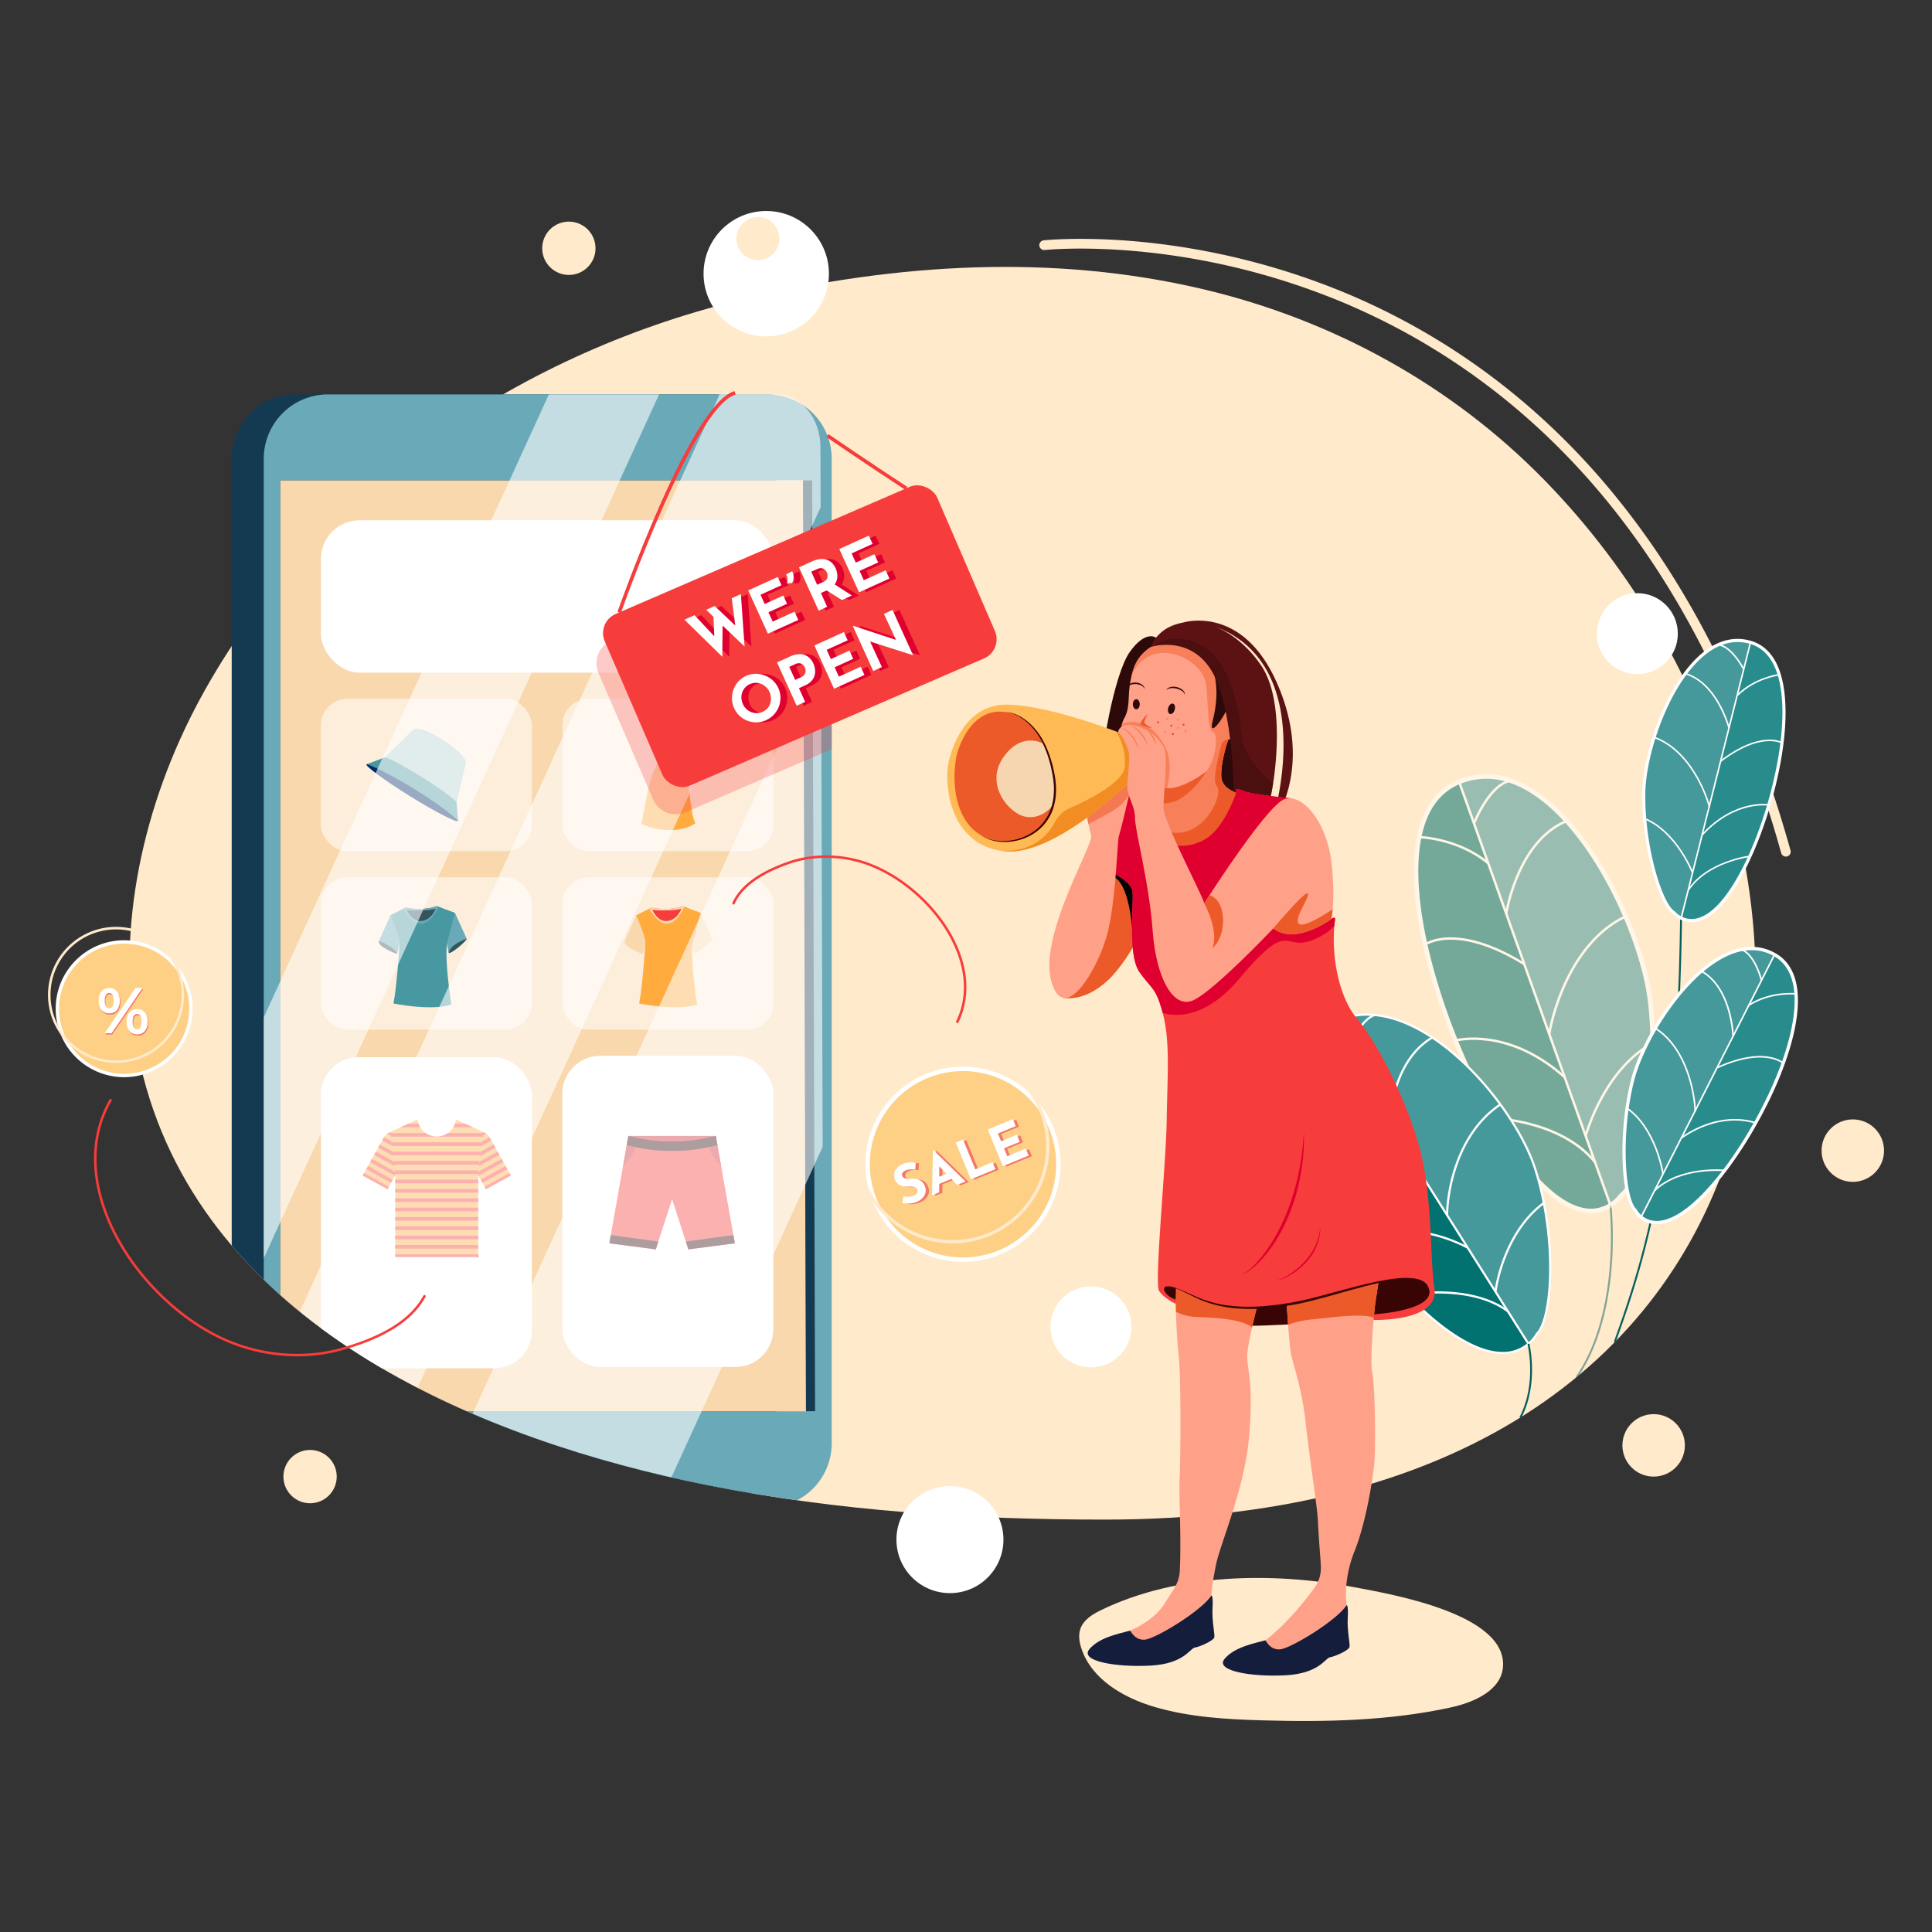 <svg xmlns="http://www.w3.org/2000/svg" xmlns:xlink="http://www.w3.org/1999/xlink" viewBox="0 0 2048 2048"><rect x="0" y="0" width="2048" height="2048" fill="#333333" stroke="none"/><defs><style>.cls-1{fill:none;}.cls-2{isolation:isolate;}.cls-3{fill:#ffeacb;}.cls-4,.cls-6{fill:#055e5e;}.cls-4{opacity:0.5;}.cls-35,.cls-5{fill:#fff;}.cls-7{opacity:0.55;}.cls-8{fill:#01726f;}.cls-9{fill:#45999b;}.cls-10{fill:#288c8c;}.cls-11,.cls-18{fill:#2e090a;}.cls-12{fill:#ffa188;}.cls-13,.cls-25{fill:#f4734b;}.cls-13{opacity:0.74;}.cls-14{fill:#ec5a29;}.cls-15{fill:#390404;}.cls-16{fill:#f73c3c;}.cls-17{fill:#5c1213;}.cls-18{opacity:0.36;}.cls-19{fill:#e00030;}.cls-20{opacity:0.58;}.cls-21{fill:#141d3c;}.cls-22{fill:#ffba55;}.cls-23{fill:#f6d6b0;}.cls-24{fill:#f28d23;}.cls-26{opacity:0.35;}.cls-27{fill:#f73943;}.cls-28{opacity:0.94;}.cls-29{fill:#fed085;}.cls-30{fill:#f47867;}.cls-31{clip-path:url(#clip-path);}.cls-32{fill:#143a51;}.cls-33{fill:#6aa9b8;}.cls-34{fill:#f9d8ad;}.cls-35{opacity:0.56;}.cls-36{fill:#b4d2d0;}.cls-37{fill:#4898a1;}.cls-38{fill:#002a68;}.cls-39{fill:#ffab3e;}.cls-40{fill:#cd2d35;}.cls-41{fill:#330b0d;}.cls-42{fill:#35555c;}.cls-43{opacity:0.6;mix-blend-mode:soft-light;}.cls-44{opacity:0.28;}</style><clipPath id="clip-path"><path class="cls-1" d="M175.07,784.1a182.91,182.91,0,0,0-4.53-34.56c-7-30.57-20.15-59.79-23.36-91-4.29-41.74-10.8-145.84,8.85-182.91,55.85-105.39,139.71-223,447-184.2,311.79,39.39,377.24-74.55,639.5,4.55,173.84,52.43,336.72,130.06,451.34,275.38,107.72,136.56,172,311.27,166.88,486-7.7,261.21-185,457.51-433.54,523-83.31,21.95-169.83,30.46-255.83,30.46-140.77,0-283-8.89-421.21-36.48-238.61-47.64-521.49-165-595.14-421.51C135.52,1085,128.64,1003.64,143.48,934,155,880.19,176.85,837,175.07,784.1Z"/></clipPath></defs><g class="cls-2"><g id="guides"><path class="cls-3" d="M1167.18,1706.78c-9,4.37-18.4,10.1-21.82,19.51-2.46,6.79-1.32,14.38,1,21.23,10.77,32.53,44.22,52,77.08,61.78,37.14,11,76.24,13.24,115,14.35,66.76,1.9,134.13.55,199.38-13.68,24.6-5.36,53.59-18,55.43-43.14,4.1-56-118-76.82-157-84.22C1349.46,1666.14,1248,1667.56,1167.18,1706.78Z"/><path class="cls-3" d="M190.61,784.28q12.3-27.42,27-53.48C338,516.8,556,371.24,792.73,316.18c158.51-36.86,323.18-47.27,482.69-9.6C1412.77,339,1539,408.24,1637.69,509.48c374.23,383.93,316.1,1101.37-466.32,1101.37-140.77,0-283-8.89-421.21-36.48-238.61-47.64-521.49-165-595.14-421.51C120,1030.88,139.09,899.21,190.61,784.28Z"/><path class="cls-4" d="M1672.15,1460.32l-1.63-1.14c24.91-35.78,33.27-83.15,35.9-116.59a380.44,380.44,0,0,0-.27-64.74l2-.22a382.54,382.54,0,0,1,.28,65.08C1705.76,1376.4,1697.32,1424.16,1672.15,1460.32Z"/><path class="cls-3" d="M1893.09,908a5.13,5.13,0,0,1-4.95-3.76c-44.82-160.67-113.81-294.24-205-397C1610.22,425.16,1523,362.4,1423.94,320.74A745.1,745.1,0,0,0,1201.5,266c-57.12-4.89-93.72-1-94.08-1a5.14,5.14,0,0,1-1.12-10.22c1.52-.17,38-4,96.08.93a756.06,756.06,0,0,1,225.55,55.55c100.51,42.27,189,105.92,262.87,189.18,92.27,104,162,238.89,207.24,401.08a5.14,5.14,0,0,1-5,6.52Z"/><circle class="cls-5" cx="1735.64" cy="671.72" r="42.92"/><path class="cls-6" d="M1712.62,1423.07l-1.87-.68c27-74.37,40.56-127.68,53.61-211.27,12.81-82.06,15.58-163.63,16.67-239.55l2,0c-1.84,128.59-9.11,191.26-16.69,239.83C1753.25,1295.16,1739.7,1348.57,1712.62,1423.07Z"/><g class="cls-7"><path class="cls-8" d="M1718.43,1267.45a39.54,39.54,0,0,1-11.29,10.29c-16.65,10.27-51.54,15.34-103.42-58.75-75.23-107.43-155.53-350.19-57-390.22S1738.4,968.49,1749.25,1061,1738.67,1253.08,1718.43,1267.45Z"/><path class="cls-9" d="M1718.43,1267.45a39.54,39.54,0,0,1-11.29,10.29l-160.4-449c98.55-40,191.66,139.72,202.51,232.2S1738.67,1253.08,1718.43,1267.45Z"/><path class="cls-5" d="M1686.49,1286.05a51.66,51.66,0,0,1-18.75-3.74c-20.69-8-42.91-28.86-66-61.9-30.91-44.14-61.09-108.13-80.74-171.17-22.37-71.82-28.22-133.32-16.45-173.18,7.3-24.73,21.19-41.41,41.3-49.58,24.74-10.05,50.52-7.31,76.64,8.13,30.72,18.17,61.64,54.49,87.06,102.28,22.23,41.79,38,88.07,42.19,123.8h0c5,42.47,3.65,89.79-3.76,133.23-6.69,39.19-17,67.25-27.73,75.29a42.78,42.78,0,0,1-11.77,10.63A41.46,41.46,0,0,1,1686.49,1286.05ZM1575.43,825.52a73.31,73.31,0,0,0-27.76,5.54c-18.64,7.57-31.57,23.19-38.42,46.4-11.49,38.93-5.66,99.42,16.43,170.31,19.5,62.58,49.43,126.06,80.07,169.8,18,25.77,49.84,63.68,80.69,63.69a36.37,36.37,0,0,0,19.4-5.62,37.75,37.75,0,0,0,10.54-9.57l.25-.37.37-.26c19.14-13.6,40.55-112.56,29.79-204.18h0C1739,995.14,1687,878.54,1619.94,838.87,1604.9,830,1590,825.52,1575.43,825.52Z"/><rect class="cls-5" x="1625.66" y="814.88" width="2.56" height="476.76" transform="translate(-259.51 608.76) rotate(-19.66)"/><path class="cls-5" d="M1689.79,1232.77c-18.53-22.92-46.69-34.21-67-39.64a190.77,190.77,0,0,0-40.19-6.36l.06-2.56a194,194,0,0,1,40.79,6.44c20.73,5.54,49.42,17,68.38,40.51Z"/><path class="cls-5" d="M1682.06,1204.43l-2.47-.68a212.33,212.33,0,0,1,16.7-39.9c10.68-19.76,29.25-46.26,57-60.22l1.16,2.29c-27.15,13.65-45.38,39.67-55.89,59.1A209.55,209.55,0,0,0,1682.06,1204.43Z"/><path class="cls-5" d="M1657.76,1142.89c-30.73-27.68-60.3-36.71-79.7-39.42-21-2.92-34.78.7-34.91.73l-.67-2.47c.58-.16,14.46-3.79,35.93-.8,19.76,2.76,49.86,11.94,81.07,40.06Z"/><path class="cls-5" d="M1641.22,1097c-.68-1.87,4.22-26.91,15.8-52.83,11.12-24.89,31.56-57.91,65.75-73.89l1.09,2.33c-33.11,15.47-53.08,47.43-64,71.52-12,26.58-16.28,50.13-16.17,52.25a.74.74,0,0,0,0-.24Z"/><path class="cls-5" d="M1615.08,1023c-20-12.33-49.43-26.87-77.07-26.87h-1.63c-16.73.35-24.88,6.13-25,6.18l-1.51-2.06c.34-.26,8.71-6.25,26.15-6.67,28.83-.71,59.6,14.42,80.36,27.23Z"/><path class="cls-5" d="M1597.91,968.65l-2.53-.39a190.77,190.77,0,0,1,12.6-41.59c8.79-20.23,25-46.65,52.45-57.56l.94,2.38c-14.69,5.85-35.47,20.34-51,56.2A188.06,188.06,0,0,0,1597.91,968.65Z"/><path class="cls-5" d="M1576.75,916.06c-31.78-26.45-72.09-27.42-72.5-27.43l0-2.56c.42,0,41.6,1,74.1,28Z"/><path class="cls-5" d="M1563.72,873.4l-2.4-.92a136.25,136.25,0,0,1,10.7-21c9.14-14.54,18.83-23.05,28.79-25.3l.57,2.5C1579.12,833.69,1563.87,873,1563.72,873.4Z"/></g><path class="cls-8" d="M1629.11,1413.93a37,37,0,0,1-8.89,10.55c-13.83,11.55-45.21,22.29-103.78-28.54-84.92-73.71-194.25-257.22-109.36-308.6s196.83,78.13,220.3,151.77S1645.65,1398.34,1629.11,1413.93Z"/><path class="cls-9" d="M1629.11,1413.93a37,37,0,0,1-8.89,10.55l-213.14-337.14c84.9-51.4,196.83,78.13,220.3,151.77S1645.65,1398.34,1629.11,1413.93Z"/><path class="cls-5" d="M1592.47,1435.23a57,57,0,0,1-7.51-.5c-20-2.64-43.29-15.4-69.26-37.94-33.85-29.37-70.18-74.71-97.19-121.27-30.63-52.81-45.85-101.16-42.86-136.15,2-24,12.43-41.85,30.85-53,23.36-14.14,50.07-15.73,79.4-4.73s61.14,35.2,89.28,68c24.8,28.91,44.71,62.22,53.28,89.1,23.93,75,18.07,159.84,1.57,175.84a38.61,38.61,0,0,1-9.08,10.74C1615.28,1430.08,1606,1435.23,1592.47,1435.23ZM1449,1076.7a78.5,78.5,0,0,0-41.34,11.61c-17.76,10.75-27.78,28-29.77,51.26-3,34.52,12.17,82.4,42.57,134.81,26.89,46.36,63,91.48,96.71,120.7,18.47,16,48.69,38,75.64,38a40.35,40.35,0,0,0,26.67-9.46,36.05,36.05,0,0,0,8.61-10.19l.09-.18.15-.14c8-7.49,13.36-32.94,13.78-64.83.49-36.11-5.28-75.77-15.82-108.81h0c-8.48-26.61-28.23-59.62-52.83-88.32-27.91-32.54-59.29-56.47-88.37-67.38Q1466.28,1076.7,1449,1076.7Z"/><rect class="cls-5" x="1512.52" y="1056.48" width="2.26" height="398.86" transform="translate(-436.88 1003.18) rotate(-32.3)"/><path class="cls-5" d="M1597.81,1391c-39.09-29.23-104.85-17.51-105.51-17.38l-.41-2.23a202.39,202.39,0,0,1,38.45-2.43c19.88.61,48,4.62,68.83,20.23Z"/><path class="cls-5" d="M1586.38,1369.31l-2.25-.27a171,171,0,0,1,9.56-35.84c7-18.19,20.18-43.38,43.68-60l1.31,1.85c-23,16.32-36,41.06-42.85,58.94A168.32,168.32,0,0,0,1586.38,1369.31Z"/><path class="cls-5" d="M1555.23,1323.5c-32.3-16.82-60.83-18.65-79.08-17.21-19.79,1.56-32.1,7.17-32.22,7.23l-1-2.06c.51-.24,12.73-5.82,32.89-7.42,18.57-1.48,47.6.35,80.41,17.46Z"/><path class="cls-5" d="M1533.27,1289.06c-.68-1.08-.16-9.13.42-14.5a187.34,187.34,0,0,1,6.4-31.87c6.61-22.47,20.6-53.35,49.73-72.87l1.26,1.88c-28.21,18.91-41.94,48.79-48.49,70.53-7.15,23.76-7.69,44.08-7.3,45.86a.61.61,0,0,0-.11-.24Z"/><path class="cls-5" d="M1399.81,1236.18l-1.57-1.63c.28-.27,7.08-6.72,23-10.35,26.37-6,56.9.55,77.87,7.1l-.68,2.17c-20.62-6.45-50.63-12.92-76.47-7.11C1406.57,1229.83,1399.88,1236.12,1399.81,1236.18Z"/><path class="cls-5" d="M1472.26,1192.23a148.33,148.33,0,0,1,5.54-36.45c5.14-18.22,16.23-42.9,39.86-57l1.16,2c-23,13.71-33.81,37.84-38.84,55.66a146.2,146.2,0,0,0-5.46,35.83Z"/><path class="cls-5" d="M1447.57,1153.17c-33.15-15.66-70.46-8.82-70.83-8.75l-.42-2.23c.38-.07,38.38-7,72.22,8.93Z"/><path class="cls-5" d="M1429.15,1120.76l-2.2-.51a111.62,111.62,0,0,1,6.79-19.24c6.28-13.61,13.94-22.39,22.75-26.1l.88,2.08C1437.53,1085.35,1429.23,1120.4,1429.15,1120.76Z"/><path class="cls-10" d="M1733.22,1282.69a25.9,25.9,0,0,0,6.48,7.62c10,8.06,32.2,14.25,72.06-29.57,57.79-63.54,130.11-214.58,69.42-248.76s-136.11,74.84-150.84,134S1721.26,1271.67,1733.22,1282.69Z"/><path class="cls-9" d="M1733.22,1282.69a25.9,25.9,0,0,0,6.48,7.62L1881.18,1012c-60.7-34.2-136.11,74.84-150.84,134S1721.26,1271.67,1733.22,1282.69Z"/><path class="cls-5" d="M1756.22,1297.77a27.5,27.5,0,0,1-17.61-6.12,28.06,28.06,0,0,1-6.78-7.9c-13.26-12.94-17.19-81.81-3.16-138.16h0c5.69-22.88,19.79-51.65,37.71-77,20.49-28.94,43.61-50,65.09-59.24,18.28-7.88,35.29-7.51,50.55,1.09,12.41,7,20.07,19,22.77,35.71,4.33,26.89-4.57,66.38-25.08,111.19-18,39.33-42.93,78.4-66.68,104.51-17.79,19.56-34,31.26-48.1,34.76A36.19,36.19,0,0,1,1756.22,1297.77Zm100.52-290.57a60.49,60.49,0,0,0-23.91,5.35c-46.85,20.19-90.29,91.58-100.82,133.87h0c-14.59,58.59-8.92,124.6,2.37,135l.24.21.14.28a24.35,24.35,0,0,0,6,7c9.25,7.48,30.6,13.6,69.7-29.39,23.53-25.87,48.23-64.61,66.1-103.64,20.22-44.19,29-83,24.8-109.2-2.51-15.62-9.6-26.81-21.05-33.26A47.42,47.42,0,0,0,1856.74,1007.2Z"/><rect class="cls-5" x="1654.32" y="1150.31" width="312.23" height="1.68" transform="translate(-36.27 2243.16) rotate(-63.05)"/><path class="cls-5" d="M1754.7,1262.54l-1.16-1.21c27.27-26.12,74.35-21.49,74.82-21.44l-.18,1.67C1827.72,1241.51,1781.4,1237,1754.7,1262.54Z"/><path class="cls-5" d="M1762.07,1244.77c-.06-.48-7.21-48.68-38.84-70l.94-1.4c32.25,21.75,39.5,70.67,39.57,71.17Z"/><path class="cls-5" d="M1783,1206.81l-1-1.38c22.61-15.67,42.93-19.14,56-19.28,14.21-.16,22.91,3.35,23.28,3.5l-.64,1.55c-.09,0-8.84-3.55-22.71-3.38C1825.12,1188,1805.19,1191.41,1783,1206.81Z"/><path class="cls-5" d="M1797.53,1178.39l-1.5-.76a.69.69,0,0,0,0,.15c.24-1.37-.55-17-6.17-35.29-5.09-16.55-15.41-39-35.64-51.77l.9-1.42c20.89,13.22,31.42,36.37,36.58,53.46a154.12,154.12,0,0,1,5.22,24.43C1797.49,1172,1797.92,1177.63,1797.53,1178.39Z"/><path class="cls-5" d="M1820.65,1132.49,1820,1131c14.55-6.6,35.81-13.87,54.47-11,11.29,1.73,16.23,6.31,16.43,6.51l-1.15,1.22c0-.05-4.87-4.48-15.71-6.09C1855.79,1118.86,1834.94,1126,1820.65,1132.49Z"/><path class="cls-5" d="M1836.32,1098.59c0-.5-1.7-51-33.16-68.38l.81-1.47c16.92,9.37,25.27,27.87,29.3,41.75a125.66,125.66,0,0,1,4.73,28.06Z"/><path class="cls-5" d="M1854.43,1066.19l-.9-1.42c23.36-14.87,50.19-12.08,50.46-12l-.18,1.67C1903.54,1054.36,1877.27,1051.64,1854.43,1066.19Z"/><path class="cls-5" d="M1866.44,1039.56c-.06-.27-6.7-27.08-20.75-32.19l.58-1.58c6.28,2.29,11.87,8.62,16.6,18.83a88.07,88.07,0,0,1,5.2,14.54Z"/><path class="cls-10" d="M1774.49,967.55a25.06,25.06,0,0,0,7.74,5.78c11.1,5.45,33.37,6.51,61.49-43.28,40.78-72.2,76.49-229.87,12-249s-112.08,99.62-113.26,158.49S1760.88,959.74,1774.49,967.55Z"/><path class="cls-9" d="M1774.49,967.55a25.06,25.06,0,0,0,7.74,5.78L1855.75,681c-64.46-19.18-112.08,99.62-113.26,158.49S1760.88,959.74,1774.49,967.55Z"/><path class="cls-5" d="M1793.1,977.53a26.26,26.26,0,0,1-11.61-2.7,27.32,27.32,0,0,1-8.08-6c-15.25-9.33-33.71-73.33-32.58-129.38.45-22.75,7.56-52.85,19-80.51,13.09-31.65,30.34-56.41,48.57-69.73,15.52-11.33,31.61-14.63,47.82-9.81,13.18,3.93,23,13.59,29.09,28.74,9.84,24.38,9.92,63.46.22,110-8.51,40.88-23.6,83-40.36,112.68-12.56,22.22-25.28,36.7-37.83,43A31.4,31.4,0,0,1,1793.1,977.53Zm48.75-296.93c-10.63,0-21.18,3.78-31.49,11.31C1770.59,721,1745,797.47,1744.15,839.53h0c-1.17,58.28,18.31,119.2,31.17,126.58l.26.15.2.23a23.44,23.44,0,0,0,7.18,5.35,22.79,22.79,0,0,0,10.09,2.35c11.66,0,28.73-8.69,49.22-45,16.6-29.39,31.56-71.15,40-111.72,9.57-45.94,9.55-84.33,0-108.11-5.72-14.17-14.78-23.18-27-26.8A47,47,0,0,0,1841.85,680.6Z"/><rect class="cls-5" x="1668.27" y="826.36" width="301.43" height="1.62" transform="translate(573.21 2389.53) rotate(-75.89)"/><path class="cls-5" d="M1790.4,944l-1.35-.9c20.07-30.42,65.37-36.16,65.83-36.21l.19,1.61C1854.62,908.53,1810.05,914.18,1790.4,944Z"/><path class="cls-5" d="M1793.53,925.67c-.17-.44-17.23-44.28-51.57-57.57l.58-1.51c35,13.55,52.33,58,52.5,58.5Z"/><path class="cls-5" d="M1805.06,885.46l-1.19-1.1c17.92-19.59,36.3-27.21,48.57-30.15,13.32-3.2,22.28-1.76,22.66-1.69l-.27,1.59c-.09,0-9.08-1.44-22.1,1.7C1840.71,858.7,1822.68,866.2,1805.06,885.46Z"/><path class="cls-5" d="M1812.68,855.58l-1.58-.39c0,.09,0,.15,0,.15-.07-1.34-4.16-15.9-13.37-31.89-8.35-14.49-22.86-33.39-44.65-41.1l.54-1.53c22.5,8,37.37,27.5,45.89,42.48C1808.76,839.59,1812.92,854.63,1812.68,855.58Z"/><path class="cls-5" d="M1824.61,807.42l-1-1.29c12.28-9.33,30.74-20.73,48.91-22,11-.8,16.63,2.46,16.86,2.59l-.83,1.4.42-.7-.42.7s-5.53-3.17-16.08-2.37C1854.76,787.06,1836.67,798.26,1824.61,807.42Z"/><path class="cls-5" d="M1832.09,772.15c-.12-.47-12.52-47.6-45.87-57.26l.45-1.55c17.93,5.19,29.75,20.82,36.52,33a120.78,120.78,0,0,1,10.47,25.4Z"/><path class="cls-5" d="M1842.19,737.77l-1.15-1.14c18.8-19,44.66-22.13,44.92-22.16l.18,1.61C1885.89,716.11,1860.58,719.18,1842.19,737.77Z"/><path class="cls-5" d="M1847.79,710.13c-.12-.24-12.12-24-26.43-25.86l.2-1.61c6.41.81,13,5.58,19.66,14.17a86.31,86.31,0,0,1,8,12.57Z"/><path class="cls-11" d="M1225.39,676s-10.89-8.68-27.83,15.18-31.9,113.13-29.08,126.34,57.06-1.45,59.54-18.17S1234.69,684.59,1225.39,676Z"/><path class="cls-11" d="M1286.1,725c-.59,2.23-33.21,49.74-12,96.07S1315,861.79,1315,861.79l20.21-63.09-10.43-60.85Z"/><path class="cls-12" d="M1302.16,783.67s-8.26,22.94-7.53,39.48,24.6,19.18,24.6,19.18c-5.69,22.73-55.92,64.77-73.29,66.25a27,27,0,0,1-3.26.09c-17-.52-38.6-15.19-34.31-28.2,4.57-13.85,3.69-45.52-7.62-55.74s-17.29-48.35-9.16-63.05,1.7-26,9.8-52.08,36.53-31.07,36.53-31.07,56.21-3.56,75.4,8.79,19.38,63.59,13.38,80.12S1302.16,783.67,1302.16,783.67Z"/><path class="cls-13" d="M1189.36,767.5s16.33-8.51,33.93,7.8c4.9,4.55,11.8,14.76,14.21,22.17,6.23,19.22-1.84,42.92-1.84,42.92L1224,836.18s-21.64-54.65-27-55.93a41.71,41.71,0,0,1-9.53-3.67Z"/><path class="cls-13" d="M1199.37,717s7.89-23.89,32.39-24.83,44.54,17.93,46.64,32.43,1.55,50,7.19,51,4.63,26.81-6.67,41.94-47.61,29.8-51.94,29.21-15.55,8.71-2.26,26.86,11.73,25.42,25,20.65,16.4-11,28.36-20,21.19-30.53,20.44-35.25-10.34-16.55-7.69-22.34,2.62-33.73,11.29-33,11.94-4.1,11.94-4.1l-8.24-30.11s18.06-57.68-5-65.55-67.73-5.61-80.36,1.66C1202.2,696.11,1199.37,717,1199.37,717Z"/><path class="cls-14" d="M1127.09,1057.71s21.36,5.56,47.24-18.44,56.27-87.1,50.75-100.87-35.78-50.42-46.67-36.08S1127.09,1057.71,1127.09,1057.71Z"/><path d="M1178.89,925.1s14.76,2.18,20.48,10.86,1.52,68.43,1.52,68.43.8-74.09-25.83-76.92C1175.06,927.47,1172.69,923.57,1178.89,925.1Z"/><path class="cls-15" d="M1246.42,1380s-5.94-3.22-8.18-4.66-7.19-8-6-11.38,23.56-5.54,30.46-3.24,71.47,13.6,78.78,11.91,45.76-1.25,55.3-7.53,51.52-12.58,57.8-13.14,40.49-6.45,48.12-2,10.91,5.63,12.82,9.88,1.74,10.82,1.74,10.82-2.31,8.39-8.44,13.53-47.41,12.87-57.25,13.73-124.59,10-136.86,6.75S1251,1382.5,1246.42,1380Z"/><path class="cls-12" d="M1456.87,1550.57c-1.56,16.73-8.79,63.37-20.89,93.41-12.94,32.14-8.52,57.6-8.52,57.6s-2.6,14.09-3.94,15.79c0,10.49-10.4,18.68-17.93,25.29-8.1,7.1-55.46,29.94-64,29.11s-28.16-13.11-5.5-29.09c25.56-18,47.38-45.81,57.47-59.78a35.45,35.45,0,0,0,6.61-22c-.38-10.25-2-24.69-3.12-48.57-.8-16.36-8.85-65.61-12.89-103.29s-13.1-61.22-15.57-73.6c-1.16-5.79-2.2-18.63-3.1-31.1-1-14.17-1.91-27.86-2.61-30.2-1.33-4.39-28.12.47-27.93,1.21.1.41-4.11,15.76-7.73,31.73-2.79,12.29-5.23,25-5.09,31.44.33,14.9,6.44,26.27,2.14,82.25s-30.35,114.39-35.15,137.43-5,33.14-5,33.14-8.67,34.7-19.6,42.33-57.25,35-73.58,26.6,6.85-31.67,6.85-31.67,25.17-9.94,36.66-28.67c8.23-13.42,15.55-21.08,16.2-35,1.73-37-1.11-80.35-.29-96,1.18-22.27,1.72-108.71-1-133.35-1.82-16.46-2.51-34.77-2.77-45.12-.13-5.15-.15-8.33-.15-8.33l0-4.56.29-12c.17-22.81,35.77-44.76,44.69-48.37s86-6.27,107.14-4.67,66.57,22.73,66.57,22.73-6.95,42.62-7.85,51.22c-.19,1.86-.56,5.54-1,10.3-1.53,17.26-3.82,48.69-1.56,59C1457.6,1469,1458.42,1533.84,1456.87,1550.57Z"/><path class="cls-14" d="M1465.1,1335.34s-6.95,42.62-7.85,51.22c-.19,1.86-.56,5.54-1,10.3-11-4.56-37.73-1.24-68.45,2.11a92.64,92.64,0,0,0-22.35,5.36c-1-14.17-1.91-27.86-2.61-30.2-1.33-4.39-28.12.47-27.93,1.21.1.41-4.11,15.76-7.73,31.73-11.32-9.12-41.28-10.41-58.51-11a51.87,51.87,0,0,1-22.11-5.54c-.13-5.15-.15-8.33-.15-8.33l0-4.56.29-12c.17-22.81,35.77-44.76,44.69-48.37s86-6.27,107.14-4.67S1465.1,1335.34,1465.1,1335.34Z"/><path class="cls-16" d="M1456.06,1399.21l.54-6s63.48-3.69,58.41-26-47.36-10.71-132.25,11.67-118.67-8.51-139.54-14.46c-15.41-4.39-9.71,9.35,3.19,13.13,0,.76,0,4.56,0,4.56-.36-.16-12.28-5.61-17.67-13.6s7.31-133.51,8-180.46,3.75-82.6-3.72-112.09c-.21-.82-.41-1.61-.62-2.38-7.09-27-11.53-24.86-24.42-43-13.26-18.6-5.73-75.64-7.61-86.11s-21.55-19.48-21.55-19.48c-.9-31,2.51-96.74,27.36-90.66s43.94,121.65,57.83,148.11a21.71,21.71,0,0,0,1.79,2.88c9.13,12.29,26.66,5.52,41.94-3.36,10.51-6.12,20-13.23,24.85-15.8,12.5-6.56,73.33,11.39,78.42,8s4.13.59,4.13.59q-.42,3.3-.69,6.52c-3.25,38.4,7,78.06,23.37,97.64,17.32,20.68,44.86,68.12,63.24,125,18.68,57.79,14.07,126.73,19.5,162.07S1456.06,1399.21,1456.06,1399.21Z"/><path class="cls-11" d="M1277,691.73s20.94,23.47,8.58,72c-5.58,21.86,13.68-5.7,15.08-13.1s13.11-5.84,15.93,1.52,2.56-24.27-1.83-32.06S1277,691.73,1277,691.73Z"/><path class="cls-17" d="M1352.84,722.24c-37.13-82.11-98.95-62.23-98.95-62.23h0a54.51,54.51,0,0,0-15.92,5.46c-7.57,4-17.11,13.88-17.44,20.1h0c.77-.3,45.79-13.8,67.49,32.37,21.88,46.52,20.28,143.51,20.28,143.51s35-1.69,38.65-17c.68-2.81,1.69-7.92,2.71-14.62,4.53-29.72,9.4-90.9-12.37-123.74-12-18.18-29.9-34.27-49.48-42,107.45,40.2,64.14,193.74,64.14,193.74l4.78,1.49S1390,804.34,1352.84,722.24Zm-71.78-60.47Z"/><path class="cls-18" d="M1349.67,829.86c-1,6.7-2,11.81-2.71,14.62-3.68,15.27-38.65,17-38.65,17s1.6-97-20.28-143.51c-21.7-46.17-66.72-32.67-67.49-32.37.56-.41,26.57-19.5,56.5.68,30.25,20.4,37,71.22,39.6,95.43C1318.59,799.78,1337.09,820.78,1349.67,829.86Z"/><path class="cls-14" d="M1224.81,829.78s5.94,8.91,22.17,4.61,31.94-16.88,31.94-16.88-26,44.41-55.14,31.84S1224.81,829.78,1224.81,829.78Z"/><path class="cls-14" d="M1319.23,842.33c-5.69,22.73-55.92,64.77-73.29,66.25a27,27,0,0,1-3.26.09c-11.49-15.83-20.27-35.28-20.46-35.71.41.38,18.25,16.64,40.3,6.59,22.3-10.16,33.17-40.18,27.4-46s2.84-35.6,4.5-42.73,7.74-7.16,7.74-7.16-8.26,22.94-7.53,39.48S1319.23,842.33,1319.23,842.33Z"/><path class="cls-16" d="M1369.21,846.39s-33.46,91.1-61.4,135.68c-10.74,17.11-20.66,27.37-27.56,23-5.4-3.45-10.2-10.58-14.38-19.61-15-32.5-22.27-89.74-22.27-89.74s17.85,5,36.58-7.76,30.44-48,30.44-48-2.87-6.37,5.92-2.06S1369.21,846.39,1369.21,846.39Z"/><path class="cls-19" d="M1415.21,974.87q-.42,3.3-.69,6.52c-9.29,10-27.19,19.37-39.49,17.84-15.53-1.94-19.38-11.58-62.16,39.23-29.47,35-60.27,41.7-80.4,35.18-7.09-27-11.53-24.86-24.42-43-13.26-18.6-5.73-75.64-7.61-86.11s-21.55-19.48-21.55-19.48c-.9-31,2.51-96.74,27.36-90.66s43.94,121.65,57.83,148.11a21.71,21.71,0,0,0,1.79,2.88c-15-32.5-22.27-89.74-22.27-89.74s17.85,5,36.58-7.76,30.44-48,30.44-48-2.87-6.37,5.92-2.06,52.67,8.5,52.67,8.5-33.46,91.1-61.4,135.68c10.51-6.12,20-13.23,24.85-15.8,12.5-6.56,73.33,11.39,78.42,8S1415.21,974.87,1415.21,974.87Z"/><path class="cls-12" d="M1200.85,825.65c0,.24-.12.55-.19.92-.63,2.79-2,8.9-3.76,16.19-3.89,16.54-9.36,39.15-10.71,42.82-2,5.48-2.86,67.35-12.39,104.14s-45.55,98.67-59.34,50.57,44.82-144.95,42.19-154.41c-.81-3-1.83-7.43-2.82-12.2-2.21-10.53-4.38-22.46-4.38-22.46,5.56-15.35,45-29.35,50.74-26.77A1,1,0,0,1,1200.85,825.65Z"/><g class="cls-20"><path class="cls-14" d="M1200.88,836.39s-1.55,2.79-4,6.37c-2.69,4-6.48,8.91-10.46,12.1-5.71,4.56-24,14.31-32.61,18.82-2.21-10.53-4.38-22.46-4.38-22.46,5.56-15.35,45-29.35,50.74-26.77.19.69.34,1.39.47,2.12A45.24,45.24,0,0,1,1200.88,836.39Z"/></g><path class="cls-21" d="M1341.13,1738.84c.93-.26,4.55,10.34,15.73,9.54s60.2-30.62,70.6-46.8c0,0,2-.94,1.21,13.3s2.68,27.68,1.86,31.12-15.49,10-20.63,10.76-11.09,17.18-47.17,19.11-75.2-4.67-64.66-17.35S1329.5,1742.06,1341.13,1738.84Z"/><path class="cls-21" d="M1197.79,1728.59c.93-.26,4.55,10.34,15.73,9.54s60.2-30.62,70.6-46.8c0,0,2-.94,1.21,13.31s2.68,27.67,1.86,31.11-15.49,10-20.63,10.76-11.09,17.18-47.17,19.11-75.2-4.67-64.66-17.35S1186.16,1731.81,1197.79,1728.59Z"/><path class="cls-15" d="M1238.37,1363.63c.07-.19.3-.22.47-.26a2.62,2.62,0,0,1,.56,0,10.19,10.19,0,0,1,1.11.13c.74.14,1.46.32,2.18.53,1.44.41,2.85.9,4.26,1.41,2.8,1,5.56,2.18,8.3,3.37,5.48,2.35,10.85,5,16.33,7.25a126.12,126.12,0,0,0,34.42,8.31l4.43.4c1.47.13,3,.15,4.43.24,3,.19,5.92.16,8.89.21,1.48,0,3,0,4.44-.07s3,0,4.44-.14l4.44-.27,2.22-.13,2.22-.21a317,317,0,0,0,35.23-5.09c11.62-2.41,23.12-5.54,34.63-8.63s23-6.28,34.63-9.06,23.33-5.32,35.26-6.5c3-.28,6-.45,9-.46a55.09,55.09,0,0,1,9,.6,35,35,0,0,1,4.41,1,24.06,24.06,0,0,1,4.18,1.69,13.92,13.92,0,0,1,6.18,6.33,13.7,13.7,0,0,0-6.36-6,22.63,22.63,0,0,0-4.15-1.51,33.81,33.81,0,0,0-4.36-.81,55.74,55.74,0,0,0-8.86-.3c-3,.11-5.92.38-8.86.75-5.89.72-11.74,1.81-17.55,3.06s-11.6,2.64-17.36,4.14c-11.52,3-23,6.25-34.47,9.47q-8.62,2.4-17.29,4.66c-5.79,1.5-11.59,2.92-17.46,4.15a313.57,313.57,0,0,1-35.56,5,184.36,184.36,0,0,1-35.93-.47,123.31,123.31,0,0,1-34.7-9.16c-5.49-2.44-10.72-5.27-16.12-7.79-2.69-1.28-5.41-2.5-8.15-3.64-1.38-.56-2.76-1.11-4.18-1.58a21.91,21.91,0,0,0-2.14-.62,8,8,0,0,0-1.09-.18,2.62,2.62,0,0,0-.56,0C1238.67,1363.42,1238.44,1363.44,1238.37,1363.63Z"/><path class="cls-22" d="M1207.48,784.89l-1.9,36.07s-86.83,89.44-143.21,81.2c-56.89-8.31-60.85-71.09-57.33-91.79,0,0,10.7-64.33,62.74-63.44,34.77.58,85.41,17.32,115.21,28.37h0C1197.81,780.8,1207.48,784.89,1207.48,784.89Z"/><path class="cls-14" d="M1117.82,849.35v0c-5.47,32.61-39.47,50.69-70.76,39.3-34.76-12.65-39.19-59.5-32.79-88.63,0,0,11.16-46.77,46.87-45.63,20.35.64,35.71,14.84,45.39,34.26h0c7.32,14.66,11.41,32.29,12,49.33A56.1,56.1,0,0,1,1117.82,849.35Z"/><path class="cls-23" d="M1117.82,849.35v0a1.16,1.16,0,0,0,0,.18c-.58,4.47-13,19.42-30.57,16.26s-43.7-34-23.77-62.8c19.7-28.47,42.59-14.65,43.09-14.34h0c7.32,14.66,11.41,32.29,12,49.33A56.1,56.1,0,0,1,1117.82,849.35Z"/><path class="cls-15" d="M1065.2,754.39a37.78,37.78,0,0,1,13.18,3.57,51.93,51.93,0,0,1,11.59,7.42,71.36,71.36,0,0,1,16.81,21.71,102.77,102.77,0,0,1,5.47,12.67c.71,2.18,1.52,4.34,2.11,6.56l1,3.32.82,3.34c2.12,8.9,3.69,18.12,3.18,27.39l-.22,3.47-.47,3.45c-.08.57-.15,1.15-.25,1.72l-.37,1.7-.38,1.71a16.68,16.68,0,0,1-.42,1.69l-1,3.33a15.92,15.92,0,0,1-.6,1.63l-.66,1.62c-.22.54-.42,1.09-.66,1.62l-.79,1.55a30.14,30.14,0,0,1-1.66,3.07,47.82,47.82,0,0,1-8.69,10.87,52,52,0,0,1-11.3,8.07,55.47,55.47,0,0,1-12.93,4.93,58.56,58.56,0,0,1-13.69,1.74,51.83,51.83,0,0,1-13.64-1.76,36.72,36.72,0,0,1-12.35-5.83c1,.58,1.93,1.23,2.93,1.75l1.54.75.76.38.79.32c1.07.4,2.1.88,3.2,1.17a33.7,33.7,0,0,0,3.27.91,51,51,0,0,0,13.48,1.24A56.63,56.63,0,0,0,1091,884.4a49.68,49.68,0,0,0,19-18.5,52.82,52.82,0,0,0,5.13-12.35c.18-.53.27-1.09.4-1.63l.35-1.64.36-1.64c.09-.56.16-1.12.24-1.67l.44-3.33.2-3.37c.54-9-1-18-3-26.82l-.77-3.31-.91-3.27c-.56-2.2-1.33-4.33-2-6.49-.37-1.07-.78-2.12-1.17-3.19l-.59-1.59-.65-1.56c-.44-1-.85-2.1-1.31-3.13l-1.45-3.07a70.53,70.53,0,0,0-16-21.67,51.19,51.19,0,0,0-11.14-7.69,46,46,0,0,0-6.29-2.6,34.14,34.14,0,0,0-3.29-.92A24.06,24.06,0,0,0,1065.2,754.39Z"/><path class="cls-24" d="M1207.48,784.89l-1.9,36.07s-86.83,89.44-143.21,81.2c34.43.29,49.59-18.47,55.77-30.52a32.33,32.33,0,0,1,15.68-14.83c19.69-8.71,57.12-27.39,58.43-44,1.75-22.33-9-37-9.26-37.46C1197.81,780.8,1207.48,784.89,1207.48,784.89Z"/><path class="cls-12" d="M1412.68,963.89a71.37,71.37,0,0,1-1.6,10.39s-38,28.2-61.3,9.82c0,0-64,67.48-85.3,76.42s-39-24.44-42.63-74.22-18.44-104.66-18.71-119.23q0-2-.27-3.81h0c-1.49-12.26-8.58-20.06-7.78-31.77.9-12.89,2.26-27,1.71-32.24s-6.69-19.82-11.43-23l.18-1.66c.11-.35,3.53-10.53,21.33-4.34,18.08,6.3,22.77,16,27,22.29s-.18,48.64-.57,63.15,40.35,91.25,43.26,101.85c0,0,66.1-103.93,85.11-110.38s44.48,24,49.56,66C1414.13,937.51,1413.62,954.18,1412.68,963.89Z"/><path class="cls-14" d="M1276.51,957.48s16.17,29.2,8.59,47.82c0,0,9-6.61,11-23.11s-3.5-30.18-14-33.31Z"/><path class="cls-14" d="M1412.67,963.89a70.75,70.75,0,0,1-1.59,10.39s-38,28.2-61.3,9.82c0,0,34.83-41.43,36.67-36.86s-16.42,28.23-9,32.35C1383.06,982.71,1403.17,970.2,1412.67,963.89Z"/><path class="cls-25" d="M1206.87,794.52a60.61,60.61,0,0,0-3.08-7.1,45.88,45.88,0,0,0-4-6.53,30.56,30.56,0,0,0-5.26-5.52,25,25,0,0,0-6.68-3.79,19.38,19.38,0,0,1,3.75,1.17,20.06,20.06,0,0,1,3.43,2,23.11,23.11,0,0,1,3,2.55,30.77,30.77,0,0,1,2.6,3,35,35,0,0,1,3.93,6.81A33.5,33.5,0,0,1,1206.87,794.52Z"/><path class="cls-25" d="M1216.58,791.22a38.25,38.25,0,0,0-1.42-3.59c-.26-.58-.54-1.16-.82-1.73s-.58-1.14-.89-1.69a39.94,39.94,0,0,0-4.3-6.29l-.6-.74c-.21-.24-.43-.47-.65-.7-.44-.46-.86-.93-1.31-1.38a36,36,0,0,0-2.86-2.52,45.23,45.23,0,0,0-6.39-4.26c.6.23,1.2.48,1.8.73a15.74,15.74,0,0,1,1.77.81l1.71.95c.57.31,1.08.73,1.62,1.09a30.22,30.22,0,0,1,3.06,2.46c.48.45.92.94,1.38,1.4.22.24.46.47.67.71l.63.76a31.25,31.25,0,0,1,4.21,6.59A27.48,27.48,0,0,1,1216.58,791.22Z"/><path class="cls-25" d="M1225.73,789.45l-2-3.93c-.69-1.29-1.36-2.59-2.09-3.85s-1.49-2.5-2.31-3.7a33.92,33.92,0,0,0-2.72-3.44,13.89,13.89,0,0,1,3.39,2.92,25.11,25.11,0,0,1,2.58,3.68,30.4,30.4,0,0,1,1.91,4A23.65,23.65,0,0,1,1225.73,789.45Z"/><ellipse class="cls-11" cx="1204.54" cy="746.53" rx="3.65" ry="5.35"/><ellipse class="cls-11" cx="1241.83" cy="751.39" rx="5.7" ry="3.58" transform="translate(183.28 1744.47) rotate(-74.35)"/><path class="cls-11" d="M1194,730.46a5.15,5.15,0,0,1,.81-3.11,7.11,7.11,0,0,1,2.42-2.27,12.2,12.2,0,0,1,6.35-1.52,14.94,14.94,0,0,1,3.25.43,11.73,11.73,0,0,1,3,1.27,8.31,8.31,0,0,1,2.46,2.19,5.75,5.75,0,0,1,1.11,3,7.69,7.69,0,0,0-4.16-4.08,14.46,14.46,0,0,0-5.73-1.2,13.77,13.77,0,0,0-2.94.21,11.69,11.69,0,0,0-2.8.81,7.33,7.33,0,0,0-2.37,1.63A5.93,5.93,0,0,0,1194,730.46Z"/><path class="cls-11" d="M1236.17,731.73a5.87,5.87,0,0,1,2.09-2.34,8.84,8.84,0,0,1,3-1.21,14.42,14.42,0,0,1,6.37.22,14.75,14.75,0,0,1,5.71,2.81,8.26,8.26,0,0,1,2.08,2.47,4.21,4.21,0,0,1,.38,3.13,4.53,4.53,0,0,0-1-2.7,9.1,9.1,0,0,0-2.17-1.88,16.17,16.17,0,0,0-2.58-1.34,18,18,0,0,0-2.77-.92,18.76,18.76,0,0,0-2.87-.51,15.62,15.62,0,0,0-2.9,0A8.31,8.31,0,0,0,1236.17,731.73Z"/><path class="cls-14" d="M1216.58,756.69s-9.92,9.4-6.95,11.63,12.09,3.65,12.09,3.65-8.74-4-8.61-6.31S1216.58,756.69,1216.58,756.69Z"/><g class="cls-26"><path class="cls-27" d="M1237.37,761.2l-.32,0a1.18,1.18,0,0,0-.75.38.89.89,0,0,0-.15.82,1.13,1.13,0,0,0,.54.64,1.2,1.2,0,0,0,.53.15,1.14,1.14,0,0,0,.92-.5,1.1,1.1,0,0,0,0-1.12.87.87,0,0,0-.25-.32A.88.88,0,0,0,1237.37,761.2Z"/></g><g class="cls-26"><path class="cls-27" d="M1249,762.21l-.32,0a1.18,1.18,0,0,0-.75.38.88.88,0,0,0-.15.81,1.16,1.16,0,0,0,.54.65,1.19,1.19,0,0,0,.53.14,1.05,1.05,0,0,0,.91-1.62.76.76,0,0,0-.25-.31A.81.81,0,0,0,1249,762.21Z"/></g><path class="cls-27" d="M1241.77,768.33a1.65,1.65,0,0,0-.32,0,1.23,1.23,0,0,0-.76.38.87.87,0,0,0-.14.81,1.12,1.12,0,0,0,.54.65,1.19,1.19,0,0,0,.52.14,1.09,1.09,0,0,0,.93-.5,1.08,1.08,0,0,0,0-1.12.69.69,0,0,0-.25-.31A.71.71,0,0,0,1241.77,768.33Z"/><g class="cls-26"><path class="cls-27" d="M1249,770.57l-.32,0a1.13,1.13,0,0,0-.75.37.9.9,0,0,0-.15.82,1.11,1.11,0,0,0,.54.64,1.2,1.2,0,0,0,.53.15,1.11,1.11,0,0,0,.92-.5,1.1,1.1,0,0,0,0-1.12.76.76,0,0,0-.25-.31A.81.81,0,0,0,1249,770.57Z"/></g><path class="cls-27" d="M1227.62,764.7a1.65,1.65,0,0,0-.32,0,1.23,1.23,0,0,0-.76.38.87.87,0,0,0-.14.81,1.12,1.12,0,0,0,.54.65,1.07,1.07,0,0,0,.52.14,1.09,1.09,0,0,0,.93-.5,1.08,1.08,0,0,0,0-1.12.63.63,0,0,0-.75-.4Z"/><g class="cls-26"><path class="cls-27" d="M1256.91,774.29l-.33.05a1.18,1.18,0,0,0-.75.38.9.9,0,0,0-.15.81,1.14,1.14,0,0,0,.55.65,1.19,1.19,0,0,0,.52.14,1,1,0,0,0,.91-1.62.76.76,0,0,0-.25-.31A.78.78,0,0,0,1256.91,774.29Z"/></g><g class="cls-28"><path class="cls-27" d="M1254.72,767.19a1.65,1.65,0,0,0-.32,0,1.18,1.18,0,0,0-.75.38.9.9,0,0,0-.15.81,1.16,1.16,0,0,0,.54.65,1.23,1.23,0,0,0,.53.14,1.09,1.09,0,0,0,.92-.5,1.07,1.07,0,0,0,0-1.12.76.76,0,0,0-.25-.31A.81.81,0,0,0,1254.72,767.19Z"/></g><path class="cls-27" d="M1243.48,777.2l-.32,0a1.18,1.18,0,0,0-.76.38.92.92,0,0,0-.15.82,1.15,1.15,0,0,0,.55.64,1.2,1.2,0,0,0,.52.15,1.16,1.16,0,0,0,.93-.5,1.1,1.1,0,0,0,0-1.12.67.67,0,0,0-.75-.41Z"/><g class="cls-26"><path class="cls-27" d="M1235.12,775l-.33,0a1.18,1.18,0,0,0-.75.38.9.9,0,0,0-.15.81,1.14,1.14,0,0,0,.55.65,1.19,1.19,0,0,0,.52.14,1,1,0,0,0,.91-1.62.76.76,0,0,0-.25-.31A.78.78,0,0,0,1235.12,775Z"/></g><path class="cls-19" d="M1382.16,1200.16a216.93,216.93,0,0,1-3,42.93,211.92,211.92,0,0,1-11.45,41.63c-.63,1.69-1.35,3.35-2.06,5s-1.4,3.32-2.18,5-1.51,3.28-2.3,4.9l-2.47,4.82c-1.67,3.2-3.49,6.33-5.39,9.4s-3.91,6.07-6,9-4.33,5.78-6.66,8.53c-1.17,1.38-2.33,2.74-3.57,4.08s-2.48,2.62-3.76,3.88a77.84,77.84,0,0,1-8.17,7.1,23.9,23.9,0,0,1-4.67,2.78,6.37,6.37,0,0,1-2.68.58,2,2,0,0,1-.68-.12,1.92,1.92,0,0,1-.63-.3,2.7,2.7,0,0,1-.5-.46c-.13-.18-.23-.39-.34-.58.13.18.25.37.39.54a2.49,2.49,0,0,0,.52.4,1.61,1.61,0,0,0,.6.22,2.32,2.32,0,0,0,.64.06,6.21,6.21,0,0,0,2.47-.78,24.46,24.46,0,0,0,4.33-3,85,85,0,0,0,7.57-7.5c1.2-1.32,2.37-2.65,3.51-4s2.23-2.77,3.31-4.18c2.16-2.83,4.26-5.7,6.24-8.65A168.78,168.78,0,0,0,1356,1303a207.34,207.34,0,0,0,8.71-19.44c2.66-6.6,4.88-13.36,6.87-20.19,1-3.4,1.9-6.85,2.8-10.3l1.21-5.2c.41-1.73.74-3.48,1.12-5.22.18-.87.37-1.74.54-2.62l.47-2.63c.31-1.75.66-3.5.92-5.26l.84-5.29.71-5.31C1381.05,1214.44,1381.67,1207.31,1382.16,1200.16Z"/><path class="cls-19" d="M1399.55,1300.55a49.62,49.62,0,0,1-3.53,19.33,58.36,58.36,0,0,1-4.43,8.88,64.65,64.65,0,0,1-5.85,8,67.33,67.33,0,0,1-7,7,73.57,73.57,0,0,1-7.92,5.93,66.83,66.83,0,0,1-8.63,4.81,37.31,37.31,0,0,1-4.61,1.8,13.29,13.29,0,0,1-2.43.51,4.76,4.76,0,0,1-1.25,0,1.75,1.75,0,0,1-1.09-.54,1.74,1.74,0,0,0,1.11.42,4.75,4.75,0,0,0,1.19-.1,13.21,13.21,0,0,0,2.32-.7,39.2,39.2,0,0,0,4.39-2.09,79.88,79.88,0,0,0,8.27-5.15,75.87,75.87,0,0,0,14.37-13,64.63,64.63,0,0,0,10.35-16.3A58.94,58.94,0,0,0,1399.55,1300.55Z"/><circle class="cls-29" cx="131.61" cy="1069.29" r="70.79"/><path class="cls-5" d="M131.61,1141.87a72.58,72.58,0,1,1,72.59-72.58A72.66,72.66,0,0,1,131.61,1141.87Zm0-141.58a69,69,0,1,0,69,69A69.07,69.07,0,0,0,131.61,1000.29Z"/><path class="cls-3" d="M123,1126.79a72.14,72.14,0,1,1,72.14-72.14A72.22,72.22,0,0,1,123,1126.79Zm0-141.59a69.46,69.46,0,1,0,69.46,69.45A69.53,69.53,0,0,0,123,985.2Z"/><path class="cls-30" d="M116.56,1075.56a10.59,10.59,0,0,1-6.13-1.73,10.76,10.76,0,0,1-3.82-4.76,19.31,19.31,0,0,1,0-13.93,10.7,10.7,0,0,1,3.82-4.76,10.59,10.59,0,0,1,6.13-1.73,10.25,10.25,0,0,1,6,1.73,11.12,11.12,0,0,1,3.82,4.76,17.11,17.11,0,0,1,1.34,7,17.79,17.79,0,0,1-1.3,7,10.05,10.05,0,0,1-9.88,6.42Zm35.25-26.91L119,1096.72l-7.32-.15,32.74-47.92Zm-40,13.45a12.38,12.38,0,0,0,1.22,6,3.82,3.82,0,0,0,3.5,2.17,3.74,3.74,0,0,0,3.47-2.17,12.78,12.78,0,0,0,1.18-6A12.49,12.49,0,0,0,120,1056a3.78,3.78,0,0,0-3.47-2,3.88,3.88,0,0,0-3.5,2A12.07,12.07,0,0,0,111.84,1062.1Zm34.23,35.72a10.58,10.58,0,0,1-6.1-1.69,10.34,10.34,0,0,1-3.74-4.72,18.43,18.43,0,0,1-1.26-7,18.08,18.08,0,0,1,1.26-7,10.39,10.39,0,0,1,3.74-4.68,11.79,11.79,0,0,1,12.2,0,10.87,10.87,0,0,1,3.81,4.68,16.85,16.85,0,0,1,1.34,7,17.73,17.73,0,0,1-1.3,7,10.37,10.37,0,0,1-3.81,4.76A10.75,10.75,0,0,1,146.07,1097.82Zm-4.72-13.37a12.31,12.31,0,0,0,1.22,6,3.88,3.88,0,0,0,7,0,12.31,12.31,0,0,0,1.22-6,12.18,12.18,0,0,0-1.22-6.14,4.05,4.05,0,0,0-7-.08C141.75,1079.55,141.35,1081.62,141.35,1084.45Z"/><path class="cls-5" d="M115.84,1074.18a10.52,10.52,0,0,1-6.14-1.73,10.68,10.68,0,0,1-3.81-4.76,19.28,19.28,0,0,1,0-13.92,10.68,10.68,0,0,1,3.81-4.76,10.53,10.53,0,0,1,6.14-1.74,10.23,10.23,0,0,1,6,1.74,11.1,11.1,0,0,1,3.81,4.76,17.11,17.11,0,0,1,1.34,7,17.69,17.69,0,0,1-1.3,7,10.06,10.06,0,0,1-9.87,6.41Zm35.25-26.91-32.81,48.08-7.32-.16,32.73-47.92Zm-40,13.46a12.39,12.39,0,0,0,1.21,6,3.84,3.84,0,0,0,3.51,2.16,3.75,3.75,0,0,0,3.46-2.16,12.66,12.66,0,0,0,1.18-6,12.35,12.35,0,0,0-1.18-6.06,3.78,3.78,0,0,0-3.46-2.05,3.88,3.88,0,0,0-3.51,2A12.06,12.06,0,0,0,111.12,1060.73Zm34.22,35.72a10.52,10.52,0,0,1-6.09-1.69,10.4,10.4,0,0,1-3.74-4.72,18.24,18.24,0,0,1-1.26-7,18,18,0,0,1,1.26-7,11.1,11.1,0,0,1,15.93-4.68,11,11,0,0,1,3.82,4.68,17.09,17.09,0,0,1,1.33,7,17.58,17.58,0,0,1-1.3,7,10.42,10.42,0,0,1-3.81,4.76A10.73,10.73,0,0,1,145.34,1096.45Zm-4.72-13.38a12.47,12.47,0,0,0,1.22,6,3.89,3.89,0,0,0,7,0,12.48,12.48,0,0,0,1.21-6,12.26,12.26,0,0,0-1.21-6.13,4.06,4.06,0,0,0-7-.08Q140.63,1078.83,140.62,1083.07Z"/><circle class="cls-29" cx="1020.83" cy="1234.17" r="101.11"/><path class="cls-5" d="M1020.83,1337.62a103.45,103.45,0,1,1,103.45-103.45A103.56,103.56,0,0,1,1020.83,1337.62Zm0-202.23a98.79,98.79,0,1,0,98.79,98.78A98.89,98.89,0,0,0,1020.83,1135.39Z"/><path class="cls-3" d="M1009.59,1318a102.86,102.86,0,1,1,102.86-102.86A103,103,0,0,1,1009.59,1318Zm0-202.23a99.37,99.37,0,1,0,99.37,99.37A99.48,99.48,0,0,0,1009.59,1115.76Z"/><path class="cls-30" d="M960.2,1243.79a7.29,7.29,0,0,1,3.5-2.61,14.34,14.34,0,0,1,4.64-1,32.12,32.12,0,0,1,5.35.16l.5-7.06a28.77,28.77,0,0,0-6.35-.49,23.63,23.63,0,0,0-8.1,2,15.89,15.89,0,0,0-5.68,4.22,11.56,11.56,0,0,0-2.65,5.68,12.1,12.1,0,0,0,.9,6.49,10.33,10.33,0,0,0,7,6.44,20.45,20.45,0,0,0,4.47.73c1.51.08,3,.1,4.35.07a18.72,18.72,0,0,1,3.39.21,8.82,8.82,0,0,1,2.78.9,3.62,3.62,0,0,1,1.64,1.8,4,4,0,0,1,.16,3,5.59,5.59,0,0,1-1.78,2.3,11.25,11.25,0,0,1-2.61,1.54,13.63,13.63,0,0,1-3.19.81,20.13,20.13,0,0,1-3.74.14,19.51,19.51,0,0,1-3.72-.55l-.94,7.37a25.35,25.35,0,0,0,15-1.29,16.74,16.74,0,0,0,6.66-4.55,12.09,12.09,0,0,0,2.82-5.94,11.37,11.37,0,0,0-.73-6.13,13.31,13.31,0,0,0-2.73-4.41,10.24,10.24,0,0,0-3.44-2.36,13.52,13.52,0,0,0-3.88-.94,33.29,33.29,0,0,0-4-.14,41.78,41.78,0,0,1-4.2-.06,11.37,11.37,0,0,1-3.6-.79,3.66,3.66,0,0,1-2.09-2A3.71,3.71,0,0,1,960.2,1243.79Z"/><path class="cls-30" d="M992.42,1219.89l-1,47.67,7.56-3.1,0-8.92,12.92-5.3,6.13,6.39L1027,1253l-34.15-33.26ZM999.1,1248l.07-11.11,7.63,8Z"/><polygon class="cls-30" points="1024.37 1208.59 1016.7 1211.73 1032.66 1250.66 1058.63 1240.02 1055.6 1232.61 1037.29 1240.11 1024.37 1208.59"/><polygon class="cls-30" points="1071.2 1226.21 1067.75 1217.81 1084.47 1210.95 1081.43 1203.55 1064.71 1210.4 1061.31 1202.09 1080.2 1194.35 1077.16 1186.94 1050.61 1197.83 1066.57 1236.77 1093.86 1225.58 1090.83 1218.17 1071.2 1226.21"/><path class="cls-5" d="M956.72,1243.21a7.29,7.29,0,0,1,3.5-2.61,14.34,14.34,0,0,1,4.64-1,32.12,32.12,0,0,1,5.35.16l.5-7.06a28.77,28.77,0,0,0-6.35-.49,23.63,23.63,0,0,0-8.1,2,16.11,16.11,0,0,0-5.69,4.21,11.71,11.71,0,0,0-2.64,5.69,12.1,12.1,0,0,0,.9,6.49,10.24,10.24,0,0,0,7,6.43,20.66,20.66,0,0,0,4.48.74c1.51.08,3,.1,4.35.07a18.72,18.72,0,0,1,3.39.21,8.57,8.57,0,0,1,2.78.9,3.62,3.62,0,0,1,1.64,1.8,3.94,3.94,0,0,1,.15,3,5.57,5.57,0,0,1-1.77,2.3,11.11,11.11,0,0,1-2.62,1.54,13.41,13.41,0,0,1-3.18.81,20.2,20.2,0,0,1-3.75.14,19.52,19.52,0,0,1-3.71-.55l-.94,7.37a25.35,25.35,0,0,0,15.05-1.29,16.74,16.74,0,0,0,6.66-4.55,12,12,0,0,0,2.81-5.94,11.27,11.27,0,0,0-.72-6.13,13.31,13.31,0,0,0-2.73-4.41,10.34,10.34,0,0,0-3.44-2.36,13.52,13.52,0,0,0-3.88-.94,33.29,33.29,0,0,0-4-.14,41.78,41.78,0,0,1-4.2-.06,11.37,11.37,0,0,1-3.6-.79,3.63,3.63,0,0,1-2.09-2A3.71,3.71,0,0,1,956.72,1243.21Z"/><path class="cls-5" d="M988.94,1219.31,988,1267l7.56-3.1.05-8.92,12.92-5.3,6.13,6.39,8.89-3.65-34.16-33.27Zm6.68,28.09.06-11.11,7.64,8Z"/><polygon class="cls-5" points="1020.89 1208.01 1013.22 1211.15 1029.18 1250.08 1055.15 1239.44 1052.11 1232.03 1033.81 1239.53 1020.89 1208.01"/><polygon class="cls-5" points="1067.72 1225.63 1064.27 1217.22 1080.99 1210.37 1077.95 1202.96 1061.23 1209.82 1057.83 1201.51 1076.72 1193.77 1073.68 1186.37 1047.12 1197.25 1063.08 1236.18 1090.38 1225 1087.34 1217.59 1067.72 1225.63"/><g class="cls-31"><path class="cls-32" d="M245.62,487.35V1534c0,34.23,29.85,64.08,66.67,64.08H756.45a66.67,66.67,0,0,0,66.66-66.67V484.77a66.66,66.66,0,0,0-66.66-66.66H312.29C275.47,418.11,245.62,448,245.62,487.35Z"/><path class="cls-33" d="M851.69,429.78a67.67,67.67,0,0,0-38.12-11.68H347.66a68.08,68.08,0,0,0-68.07,68.07V1530A68.07,68.07,0,0,0,347.66,1598H813.57A68.06,68.06,0,0,0,881.64,1530V486.17A68,68,0,0,0,851.69,429.78Zm.23,302.07.24,75,1.42,449.23.76,239.88H297.11V509.24H851.22l.22,68.85,0,13.11Z"/><polygon class="cls-34" points="297.12 509.25 297.12 1495.95 854.34 1495.95 851.22 509.25 297.12 509.25"/><rect class="cls-5" x="596.14" y="1119.21" width="223.64" height="329.82" rx="40.1" transform="translate(1415.92 2568.23) rotate(180)"/><rect class="cls-5" x="340.15" y="1120.66" width="223.64" height="329.82" rx="40.1" transform="translate(903.94 2571.14) rotate(180)"/><rect class="cls-35" x="596.16" y="929.96" width="223.64" height="161.55" rx="28.07" transform="translate(1415.95 2021.47) rotate(180)"/><rect class="cls-35" x="340.17" y="929.96" width="223.64" height="161.55" rx="28.07" transform="translate(903.97 2021.47) rotate(-180)"/><rect class="cls-35" x="596.16" y="740.72" width="223.64" height="161.55" rx="28.07" transform="translate(1415.95 1642.98) rotate(180)"/><rect class="cls-35" x="340.17" y="740.72" width="223.64" height="161.55" rx="28.07" transform="translate(903.97 1642.98) rotate(180)"/><rect class="cls-5" x="340.17" y="551.47" width="479.61" height="161.55" rx="41.1" transform="translate(1159.95 1264.49) rotate(180)"/><path class="cls-36" d="M494,808.57,484,850.29l-1.93-.76-2.22-3-15.63-9.39-13.31-8-43.35-26.06v0l27.58-26.74.16-.15,2.45-2.38.17-.16.38-.37a1.85,1.85,0,0,1,.85-.48c2.2-.6,9.93-1.91,31.79,12.4C486.57,795.47,494.74,805,494,808.57Z"/><path class="cls-37" d="M484,850.29c-2.53-2.91-15.43-13.29-36.52-26.35s-37.3-21.53-39.87-20.94l-19.08,7.16,97,60.07Z"/><path class="cls-38" d="M485.5,870.28c-.76,2.34-24.06-9.67-50.85-26.25s-48.19-32.49-46.15-33.85c1.09-.73,24,9.71,50.83,26.3S485.94,868.89,485.5,870.28Z"/><path class="cls-24" d="M693.78,768l2.57-3.48s2.3,8.51,10,10,13.1-10,13.1-10l2.72,7.45-9.91,19.75-11-1.25-7.48-21.75Z"/><path class="cls-39" d="M733.26,858.41c-4.66-31.12-3.68-32.85-7.57-41.21-.61-1.31-2.72-6-3.6-8.1-3.09-7.33,4-23,4-23L724.6,774c-.28-2.24-.05-3.51,0-7.33l-5.24-2.15c.23,1.22.23,2.51.55,4.76a10.91,10.91,0,0,1-2.76,9c-3.33,3.56-8.48,5.74-12.5,4.24s-8.29-5.72-8.44-10.14a36.48,36.48,0,0,1,.09-7.87l-5.26,1.85c.53,3.4,1.16,5.19,1,8.22l-.74,13.47s7,8.44,4.83,21.84c-.59,3.61-3.48,7.26-5.44,13.35-4.23,13.17-7.34,32.86-10.75,49.93,14.27,7.8,42.29,10.32,57.26-.62C735.25,869,734.07,863.79,733.26,858.41Z"/><polygon class="cls-40" points="666.11 1204.11 758.76 1204.11 752.87 1218.61 672 1223.68 666.11 1204.11"/><path class="cls-16" d="M758.76,1204.11l-9.84,2.1a175.58,175.58,0,0,1-73,0l-9.84-2.1L645.9,1318l49.29,6.4,17.24-53.22,17.25,53.22L779,1318Z"/><path class="cls-40" d="M673.59,1216l.94-10.06-8.42-1.8-5.62,31.64S671.24,1225.73,673.59,1216Z"/><path class="cls-40" d="M751.28,1216l-.95-10.06,8.43-1.8,5.62,31.64S753.63,1225.73,751.28,1216Z"/><path class="cls-41" d="M673.59,1216a186.62,186.62,0,0,0,77.69,0l9.24-2-1.76-9.89-9.84,2.1a175.58,175.58,0,0,1-73,0l-9.84-2.1-1.76,9.89Z"/><polygon class="cls-41" points="697.86 1316.12 647.46 1309.18 647.46 1309.18 645.9 1317.96 695.18 1324.36 698.09 1315.41 697.86 1316.12"/><polygon class="cls-41" points="727.01 1316.12 777.41 1309.18 777.41 1309.18 778.97 1317.96 729.68 1324.36 726.78 1315.41 727.01 1316.12"/><path class="cls-39" d="M520,1207.36a15.85,15.85,0,0,0-7.54-7.3l-29.12-13.38a20.5,20.5,0,0,1-40.72,0l-29.11,13.38a15.83,15.83,0,0,0-7.55,7.3l-21.56,38.72,26.42,14.56,8.13-14.9v86.74H507v-86.74l8.13,14.9,26.42-14.56Z"/><path class="cls-16" d="M424.58,1195h20.93a20.42,20.42,0,0,1-1.84-3.86H433Z"/><polygon class="cls-16" points="418.96 1254.34 462.99 1254.34 462.99 1254.34 507.02 1254.34 507.02 1250.49 462.99 1250.49 462.99 1250.49 418.96 1250.49 418.96 1254.34"/><path class="cls-16" d="M480.47,1195H501.4l-8.39-3.86h-10.7A20.42,20.42,0,0,1,480.47,1195Z"/><polygon class="cls-16" points="507.02 1260.38 462.99 1260.38 462.99 1260.38 418.96 1260.38 418.96 1264.24 462.99 1264.24 462.99 1264.24 507.02 1264.24 507.02 1260.38"/><polygon class="cls-16" points="462.99 1270.28 462.99 1270.28 418.96 1270.28 418.96 1274.13 462.99 1274.13 462.99 1274.13 507.02 1274.13 507.02 1270.28 462.99 1270.28"/><polygon class="cls-16" points="462.99 1280.17 462.99 1280.17 418.96 1280.17 418.96 1284.03 462.99 1284.03 462.99 1284.03 507.02 1284.03 507.02 1280.17 462.99 1280.17"/><polygon class="cls-16" points="462.99 1290.06 462.99 1290.06 418.96 1290.06 418.96 1293.92 462.99 1293.92 462.99 1293.92 507.02 1293.92 507.02 1290.06 462.99 1290.06"/><polygon class="cls-16" points="462.99 1299.96 462.99 1299.96 418.96 1299.96 418.96 1303.82 462.99 1303.82 462.99 1303.82 507.02 1303.82 507.02 1299.96 462.99 1299.96"/><polygon class="cls-16" points="462.99 1309.85 462.99 1309.85 418.96 1309.85 418.96 1313.71 462.99 1313.71 462.99 1313.71 507.02 1313.71 507.02 1309.85 462.99 1309.85"/><polygon class="cls-16" points="462.99 1319.75 462.99 1319.75 418.96 1319.75 418.96 1323.6 462.99 1323.6 462.99 1323.6 507.02 1323.6 507.02 1319.75 462.99 1319.75"/><polygon class="cls-16" points="462.99 1329.64 462.99 1329.64 418.96 1329.64 418.96 1332.48 462.99 1332.48 462.99 1332.48 507.02 1332.48 507.02 1329.64 462.99 1329.64"/><path class="cls-16" d="M415.67,1214.71v.06H510.3c.18-1.34.37-2.64.54-3.86H415.13c0-.33-.09-.66-.14-1l-7.94-4.38a17.29,17.29,0,0,0-1.08,1.81l-.85,1.53Z"/><path class="cls-16" d="M410.56,1201.85l3.53,2c.05.34.1.7.16,1.07h97.48c.26-1.7.46-3,.59-3.86H474.81a20.43,20.43,0,0,1-23.65,0h-37.5l-.14-1A16.08,16.08,0,0,0,410.56,1201.85Z"/><path class="cls-16" d="M417.12,1225.57c0-.3-.07-.61-.11-.91h92c.17-1.29.33-2.58.5-3.86h-93v0l-13.8-7.62-1.87,3.37Z"/><path class="cls-16" d="M418.33,1236.16c-.05-.53-.11-1.06-.16-1.6h89.64c.13-1.25.27-2.55.43-3.86h-90.5l.09.77-19.34-10.67-1.88,3.37Z"/><path class="cls-16" d="M418.63,1246.34l.33-.6c0-.4,0-.83,0-1.29H507c0-1.13.11-2.43.22-3.86H418.72c0,.5.07,1,.1,1.45l-24.6-13.57-1.88,3.37Z"/><polygon class="cls-16" points="414.52 1253.87 416.37 1250.49 390.05 1235.96 388.17 1239.33 414.52 1253.87"/><polygon class="cls-16" points="410.83 1260.64 412.28 1257.99 385.89 1243.43 384.41 1246.08 410.83 1260.64"/><path class="cls-16" d="M510.31,1214.71l10.55-5.82-.85-1.53a14.41,14.41,0,0,0-1.08-1.81l-7.94,4.38C510.78,1211.42,510.55,1213,510.31,1214.71Z"/><path class="cls-16" d="M511.9,1203.8l3.53-2a16.42,16.42,0,0,0-3-1.79S512.25,1201.47,511.9,1203.8Z"/><path class="cls-16" d="M509.48,1220.83c-.21,1.57-.42,3.16-.62,4.74l16.29-9-1.88-3.37Z"/><path class="cls-16" d="M507.65,1236.16l21.72-12-1.87-3.37-19.35,10.67C508,1233.09,507.8,1234.66,507.65,1236.16Z"/><path class="cls-16" d="M507,1245.74l.33.6,26.29-14.5-1.88-3.37L507.16,1242C507.07,1243.46,507,1244.71,507,1245.74Z"/><polygon class="cls-16" points="509.61 1250.49 511.46 1253.87 537.82 1239.33 535.94 1235.96 509.61 1250.49"/><polygon class="cls-16" points="515.15 1260.64 541.57 1246.08 540.1 1243.43 513.71 1257.99 515.15 1260.64"/><polygon class="cls-32" points="864.03 1495.95 854.34 1495.95 851.22 509.25 860.91 509.25 864.03 1495.95"/><path class="cls-42" d="M433.32,989.72l-6.24-26.1,2.94-1.48s18.18,3.94,32.9-1.56l6.29,2.27L463.36,991Z"/><path class="cls-33" d="M466.43,962.22l2.74.8,0-.17-6.29-2.27c-14.72,5.5-32.9,1.56-32.9,1.56l-2.94,1.48.1.39C432.42,964.76,451,966.89,466.43,962.22Z"/><path class="cls-42" d="M412.48,996.78l-10.72.45s-1.14,2,1.93,5,17.14,9.94,17.44,8.59-1.06-6.16-2.25-7.35S412.48,996.78,412.48,996.78Z"/><path class="cls-33" d="M401.76,997.23s17.2,7.2,19.37,13.63l2.37-10.68,1.4-21.47L414,970.18Z"/><path class="cls-42" d="M494.69,995.1c.6,1.76-16.16,16.29-19.06,15.1a26.62,26.62,0,0,1,1.19-6.3C477.89,1000.63,489.26,994.82,494.69,995.1Z"/><path class="cls-33" d="M482.23,967.57l12.46,27.53s-17.49,5.64-19.06,15.1l-1.92-9.61V983.21Z"/><path class="cls-37" d="M414,970.18s9.65,22.49,9.65,28.14-3.64,52.15-6.6,65.39c0,0,39.6,8.3,61.47,1.14,0,0-7.14-43-4.78-64.26.13-1.17,8.52-33,8.52-33l-19.17-6.94S458.69,977,445.59,977c-10.46,0-16-14.65-16-14.65Z"/><path class="cls-33" d="M445.8,979.21c9.63,0,16.27-11.7,19.12-17.91l-2-.72s-4.44,15.76-17.54,15.76c-10.47,0-15.36-14.2-15.36-14.2l-2.21,1.11C431.17,969,438.25,979.21,445.8,979.21Z"/><path class="cls-16" d="M693.81,989.72l-6.24-26.1,2.94-1.48s18.18,3.94,32.9-1.56l6.29,2.27L723.85,991Z"/><path class="cls-34" d="M726.92,962.22l2.74.8,0-.17-6.29-2.27c-14.72,5.5-32.9,1.56-32.9,1.56l-2.94,1.48.1.39C692.91,964.76,711.45,966.89,726.92,962.22Z"/><path class="cls-34" d="M662.25,997.23s-1.14,2,1.93,5,17.14,9.94,17.44,8.59l2.37-10.68,1.4-21.47-10.93-8.53Z"/><path class="cls-34" d="M755.18,995.1l-12.46-27.53-8.52,15.64v17.38l1.92,9.61C739,1011.39,755.78,996.86,755.18,995.1Z"/><path class="cls-39" d="M674.46,970.18s9.65,22.49,9.65,28.14-3.64,52.15-6.6,65.39c0,0,39.6,8.3,61.47,1.14,0,0-7.14-43-4.78-64.26.13-1.17,8.52-33,8.52-33l-19.17-6.94S719.18,977,706.08,977c-10.46,0-16-14.65-16-14.65Z"/><path class="cls-34" d="M706.29,979.21c9.63,0,16.27-11.7,19.12-17.91l-2-.72s-4.44,15.76-17.54,15.76c-10.47,0-15.36-14.2-15.36-14.2l-2.21,1.11C691.66,969,698.74,979.21,706.29,979.21Z"/><g class="cls-43"><polygon class="cls-5" points="872.06 1215.69 870.4 691.48 455.48 1598.05 697.07 1598.05 872.06 1215.69"/><path class="cls-5" d="M279.59,1542.16c0,30.86,20.77,55.89,46.39,55.89h58.64L869.91,537.72l-.2-63.73c0-30.86-20.77-55.88-46.39-55.88H762.81L279.59,1473.92Z"/><polygon class="cls-5" points="279.59 1078.47 279.59 1333.75 698.66 418.11 581.82 418.11 279.59 1078.47"/></g><g class="cls-44"><path class="cls-16" d="M881.64,578.16V794.1l-10.9,4.71-18.58,8-43.09,18.62-82.34,35.6a25.65,25.65,0,0,1-5.59,1.7,26.18,26.18,0,0,1-28.83-15.35L634.44,713.53a26.19,26.19,0,0,1,7-30.3,26.44,26.44,0,0,1,6.63-4.12L844,594.46l7.52-3.26Z"/></g></g><rect class="cls-16" x="655.85" y="575.35" width="383.96" height="198.22" rx="22.08" transform="translate(-198.01 391.76) rotate(-23.38)"/><path class="cls-16" d="M658.11,649.9l-3.58-1.26c.2-.55,19.64-55.76,44.41-111.81,33.45-75.7,60.28-116.83,79.76-122.24l1,3.65c-12.6,3.51-36.24,27.19-77.31,120.12C677.69,594.28,658.3,649.35,658.11,649.9Z"/><path class="cls-16" d="M959.67,519.29c-39.3-25.66-83.16-55.64-83.6-55.93l2.14-3.13c.44.3,44.27,30.25,83.53,55.89Z"/><path class="cls-19" d="M732.82,656.89l10.6-4.81,22.86,24.36-1.71,0-1.12-25.13,9.82,10.51-.34,34.36Zm23-10.44,9-4.08,23.94,22.74-1.74.49-4.12-31.44,9.73-4.41,3.89,55.6Z"/><path class="cls-19" d="M800.38,625.84l31.29-14.21,4,8.73-22.26,10.1,4.45,9.79,19.69-8.94,4,8.72-19.7,9,4.5,9.91,23.13-10.5,4,8.73-32.17,14.6Z"/><path class="cls-19" d="M841.44,618.4a9.77,9.77,0,0,0,.6-4.63,9,9,0,0,0-1.63-4.75l6.47-3.47a8.39,8.39,0,0,1,1.48,4,15.13,15.13,0,0,1-.12,4.71,9.57,9.57,0,0,1-1.52,3.85Z"/><path class="cls-19" d="M868.08,595.1a27.33,27.33,0,0,1,8.16-2.39,17.17,17.17,0,0,1,7.06.56,14.61,14.61,0,0,1,5.67,3.29,18,18,0,0,1,4.08,5.85,21.42,21.42,0,0,1,1.71,6,16.1,16.1,0,0,1-.42,6.36,14.92,14.92,0,0,1-3.34,6,20.71,20.71,0,0,1-7.09,4.91l-6.49,2.94,6.63,14.59-9,4.11-20.83-45.89ZM879.88,617a8.43,8.43,0,0,0,3.12-2.24,6.52,6.52,0,0,0,1.36-2.72,7.62,7.62,0,0,0,.11-2.72,8.27,8.27,0,0,0-.63-2.31,11,11,0,0,0-1.08-1.81,8.2,8.2,0,0,0-2-1.92,6.11,6.11,0,0,0-3-1,8.41,8.41,0,0,0-4.14.9L867.18,606l6.28,13.84Zm11,1.76,19.38,12.55-10.53,4.79-19.52-12.19Z"/><path class="cls-19" d="M896.94,582l31.29-14.21,4,8.73-22.26,10.1,4.45,9.79,19.69-8.95,4,8.73-19.7,8.95,4.5,9.91L946,604.54l4,8.73-32.17,14.61Z"/><path class="cls-19" d="M785.41,750.61a24.78,24.78,0,0,1-2.26-9.8,26.52,26.52,0,0,1,1.6-9.79,26,26,0,0,1,5.12-8.52A25.12,25.12,0,0,1,808,714.26a26.86,26.86,0,0,1,9.84,1.73,26.56,26.56,0,0,1,8.53,5.19,24.45,24.45,0,0,1,5.91,8.15,24.9,24.9,0,0,1,2.3,9.93,25.76,25.76,0,0,1-1.73,9.77,26.47,26.47,0,0,1-5.24,8.43,25.87,25.87,0,0,1-18.14,8.24,25.8,25.8,0,0,1-18.13-6.81A25.23,25.23,0,0,1,785.41,750.61Zm9.35-4.24a16.33,16.33,0,0,0,3.68,5.2,16,16,0,0,0,5.18,3.29,15.21,15.21,0,0,0,12.13-.35,14.58,14.58,0,0,0,5-3.6,14.76,14.76,0,0,0,3-5.15,16.48,16.48,0,0,0,.8-6,16.95,16.95,0,0,0-10.38-14.84,14.84,14.84,0,0,0-5.89-1.12,15,15,0,0,0-6.06,1.39,14.88,14.88,0,0,0-8.09,8.83,15.88,15.88,0,0,0-.86,6.07A17.34,17.34,0,0,0,794.76,746.37Z"/><path class="cls-19" d="M844.79,695.91a24,24,0,0,1,10.46-2.46,15.09,15.09,0,0,1,8.42,2.64,17.38,17.38,0,0,1,5.78,7.27,21.78,21.78,0,0,1,1.72,6,16.41,16.41,0,0,1-.35,6.36,14.4,14.4,0,0,1-3.24,6,20.11,20.11,0,0,1-6.94,4.84l-6.48,2.94,6.6,14.53-9,4.1-20.84-45.88Zm11.8,21.86a8.13,8.13,0,0,0,3.1-2.28,6.54,6.54,0,0,0,1.33-2.78,8.23,8.23,0,0,0,.09-2.79,8.08,8.08,0,0,0-.59-2.21,11.72,11.72,0,0,0-1-1.74,8.42,8.42,0,0,0-2-1.93,6,6,0,0,0-3-1,8.19,8.19,0,0,0-4.14.9l-6.48,2.94,6.28,13.84Z"/><path class="cls-19" d="M870.53,684.22,901.83,670l4,8.73-22.26,10.1,4.45,9.79,19.7-9,4,8.73-19.7,9,4.5,9.91,23.13-10.51,4,8.73L891.36,730.1Z"/><path class="cls-19" d="M974.81,694.46l-49-15.62,3.36.28,12.92,28-9.16,4.16-21.65-47.69.37-.17,48.25,15.84-2.4,0-13.17-28.53,9.1-4.13,21.68,47.75Z"/><path class="cls-5" d="M725.57,656.89l10.6-4.81L759,676.44l-1.71,0-1.12-25.13L766,661.84l-.33,34.36Zm23-10.44,9-4.08,23.94,22.74-1.74.49-4.12-31.44,9.72-4.41,3.9,55.6Z"/><path class="cls-5" d="M793.13,625.84l31.29-14.21,4,8.73-22.26,10.1,4.44,9.79,19.7-8.94,4,8.72-19.7,9,4.5,9.91,23.13-10.5,4,8.73L814,671.72Z"/><path class="cls-5" d="M834.19,618.4a9.89,9.89,0,0,0,.6-4.63,9,9,0,0,0-1.63-4.75l6.47-3.47a8.39,8.39,0,0,1,1.48,4,15.44,15.44,0,0,1-.12,4.71,9.57,9.57,0,0,1-1.52,3.85Z"/><path class="cls-5" d="M860.83,595.1a27.25,27.25,0,0,1,8.16-2.39,17.19,17.19,0,0,1,7.06.56,14.5,14.5,0,0,1,5.66,3.29,18.06,18.06,0,0,1,4.09,5.85,21.42,21.42,0,0,1,1.71,6,16.11,16.11,0,0,1-.43,6.36,15,15,0,0,1-3.33,6,20.71,20.71,0,0,1-7.09,4.91l-6.49,2.94,6.63,14.59-9,4.11-20.83-45.89ZM872.63,617a8.43,8.43,0,0,0,3.12-2.24,6.52,6.52,0,0,0,1.36-2.72,7.86,7.86,0,0,0,.11-2.72,8.27,8.27,0,0,0-.63-2.31,12.67,12.67,0,0,0-1.08-1.81,8.2,8.2,0,0,0-2-1.92,6.11,6.11,0,0,0-3-1,8.41,8.41,0,0,0-4.14.9L859.93,606l6.28,13.84Zm11,1.76L903,631.27l-10.53,4.79L873,623.87Z"/><path class="cls-5" d="M889.69,582,921,567.79l4,8.73-22.26,10.1,4.44,9.79,19.7-8.95,4,8.73-19.7,8.95,4.5,9.91,23.13-10.51,4,8.73-32.17,14.61Z"/><path class="cls-5" d="M778.16,750.61a24.78,24.78,0,0,1-2.26-9.8,26.52,26.52,0,0,1,1.6-9.79,26,26,0,0,1,5.12-8.52,25.12,25.12,0,0,1,18.14-8.24A26.86,26.86,0,0,1,810.6,716a26.56,26.56,0,0,1,8.53,5.19,25.44,25.44,0,0,1,8.2,18.08,25.56,25.56,0,0,1-1.72,9.77,26.47,26.47,0,0,1-5.24,8.43,25.92,25.92,0,0,1-18.14,8.24,25.8,25.8,0,0,1-18.13-6.81A25.08,25.08,0,0,1,778.16,750.61Zm9.35-4.24a16.33,16.33,0,0,0,3.68,5.2,16,16,0,0,0,5.18,3.29,15.21,15.21,0,0,0,12.13-.35,14.45,14.45,0,0,0,7.91-8.75,16.27,16.27,0,0,0,.81-6,16.95,16.95,0,0,0-10.38-14.84A14.84,14.84,0,0,0,801,723.8a15,15,0,0,0-6.06,1.39A14.88,14.88,0,0,0,786.8,734a15.69,15.69,0,0,0-.86,6.07A17.14,17.14,0,0,0,787.51,746.37Z"/><path class="cls-5" d="M837.53,695.91A24.06,24.06,0,0,1,848,693.45a15.09,15.09,0,0,1,8.42,2.64,17.38,17.38,0,0,1,5.78,7.27,21.78,21.78,0,0,1,1.72,6,16.61,16.61,0,0,1-.35,6.36,14.4,14.4,0,0,1-3.24,6,20.11,20.11,0,0,1-6.94,4.84l-6.48,2.94L853.5,744l-9,4.1-20.84-45.88Zm11.81,21.86a8.13,8.13,0,0,0,3.1-2.28,6.54,6.54,0,0,0,1.33-2.78,8.23,8.23,0,0,0,.09-2.79,8.08,8.08,0,0,0-.59-2.21,11.72,11.72,0,0,0-1-1.74,8.42,8.42,0,0,0-2-1.93,6,6,0,0,0-3-1,8.19,8.19,0,0,0-4.14.9l-6.49,2.94,6.29,13.84Z"/><path class="cls-5" d="M863.28,684.22,894.57,670l4,8.73-22.26,10.1,4.45,9.79,19.69-9,4,8.73-19.7,9,4.5,9.91,23.13-10.51,4,8.73L884.11,730.1Z"/><path class="cls-5" d="M967.56,694.46l-49-15.62,3.36.28,12.92,28-9.16,4.16L904,663.56l.37-.17,48.25,15.84-2.4,0L937,650.73l9.1-4.13,21.68,47.75Z"/><path class="cls-16" d="M315.17,1437.76A191.51,191.51,0,0,1,245,1424.41c-28.81-11.43-57-31-81.46-56.44-24.85-25.87-43.59-55.55-54.19-85.83-14.9-42.54-12.59-82.85,6.69-116.59a1.33,1.33,0,0,1,1.81-.5,1.34,1.34,0,0,1,.5,1.82c-18.89,33.05-21.13,72.6-6.49,114.39,10.48,29.93,29,59.27,53.59,84.87,24.23,25.21,52.07,44.51,80.53,55.81,36.72,14.58,78.55,17.19,114.77,7.15,45.71-12.66,74.51-30.85,88-55.59a1.33,1.33,0,1,1,2.33,1.28c-13.89,25.4-43.22,44-89.66,56.87A173.78,173.78,0,0,1,315.17,1437.76Z"/><path class="cls-16" d="M1014.81,1084.47a1.32,1.32,0,0,1-1.2-1.9c11.22-23.36,10.83-50.34-1.14-78-8.58-19.86-22.62-38.93-40.59-55.16-17.71-16-37.6-27.78-57.51-34.09-25.68-8.14-54.26-7.89-78.4.69-30.47,10.82-49.16,24.56-57.14,42a1.33,1.33,0,1,1-2.42-1.1c8.3-18.12,27.49-32.32,58.67-43.4,24.67-8.76,53.87-9,80.09-.72,20.27,6.43,40.5,18.41,58.49,34.65,18.25,16.49,32.52,35.88,41.25,56.08,12.29,28.42,12.66,56.17,1.1,80.24A1.33,1.33,0,0,1,1014.81,1084.47Z"/><circle class="cls-5" cx="812.25" cy="290.12" r="66.45"/><circle class="cls-5" cx="1006.97" cy="1632.06" r="56.72"/><circle class="cls-5" cx="1156.45" cy="1406.55" r="42.92"/><circle class="cls-3" cx="1752.93" cy="1532.15" r="33.11"/><circle class="cls-3" cx="1964.05" cy="1219.72" r="33.11"/><circle class="cls-3" cx="603.02" cy="263.19" r="28.26"/><circle class="cls-3" cx="803.4" cy="252.88" r="22.8"/><circle class="cls-3" cx="328.69" cy="1565.26" r="28.26"/><path class="cls-6" d="M1612.52,1503.09l-1.76-.93c18.64-35.45,8.6-77,8.49-77.44l1.94-.48C1621.29,1424.66,1631.52,1467,1612.52,1503.09Z"/></g></g></svg>